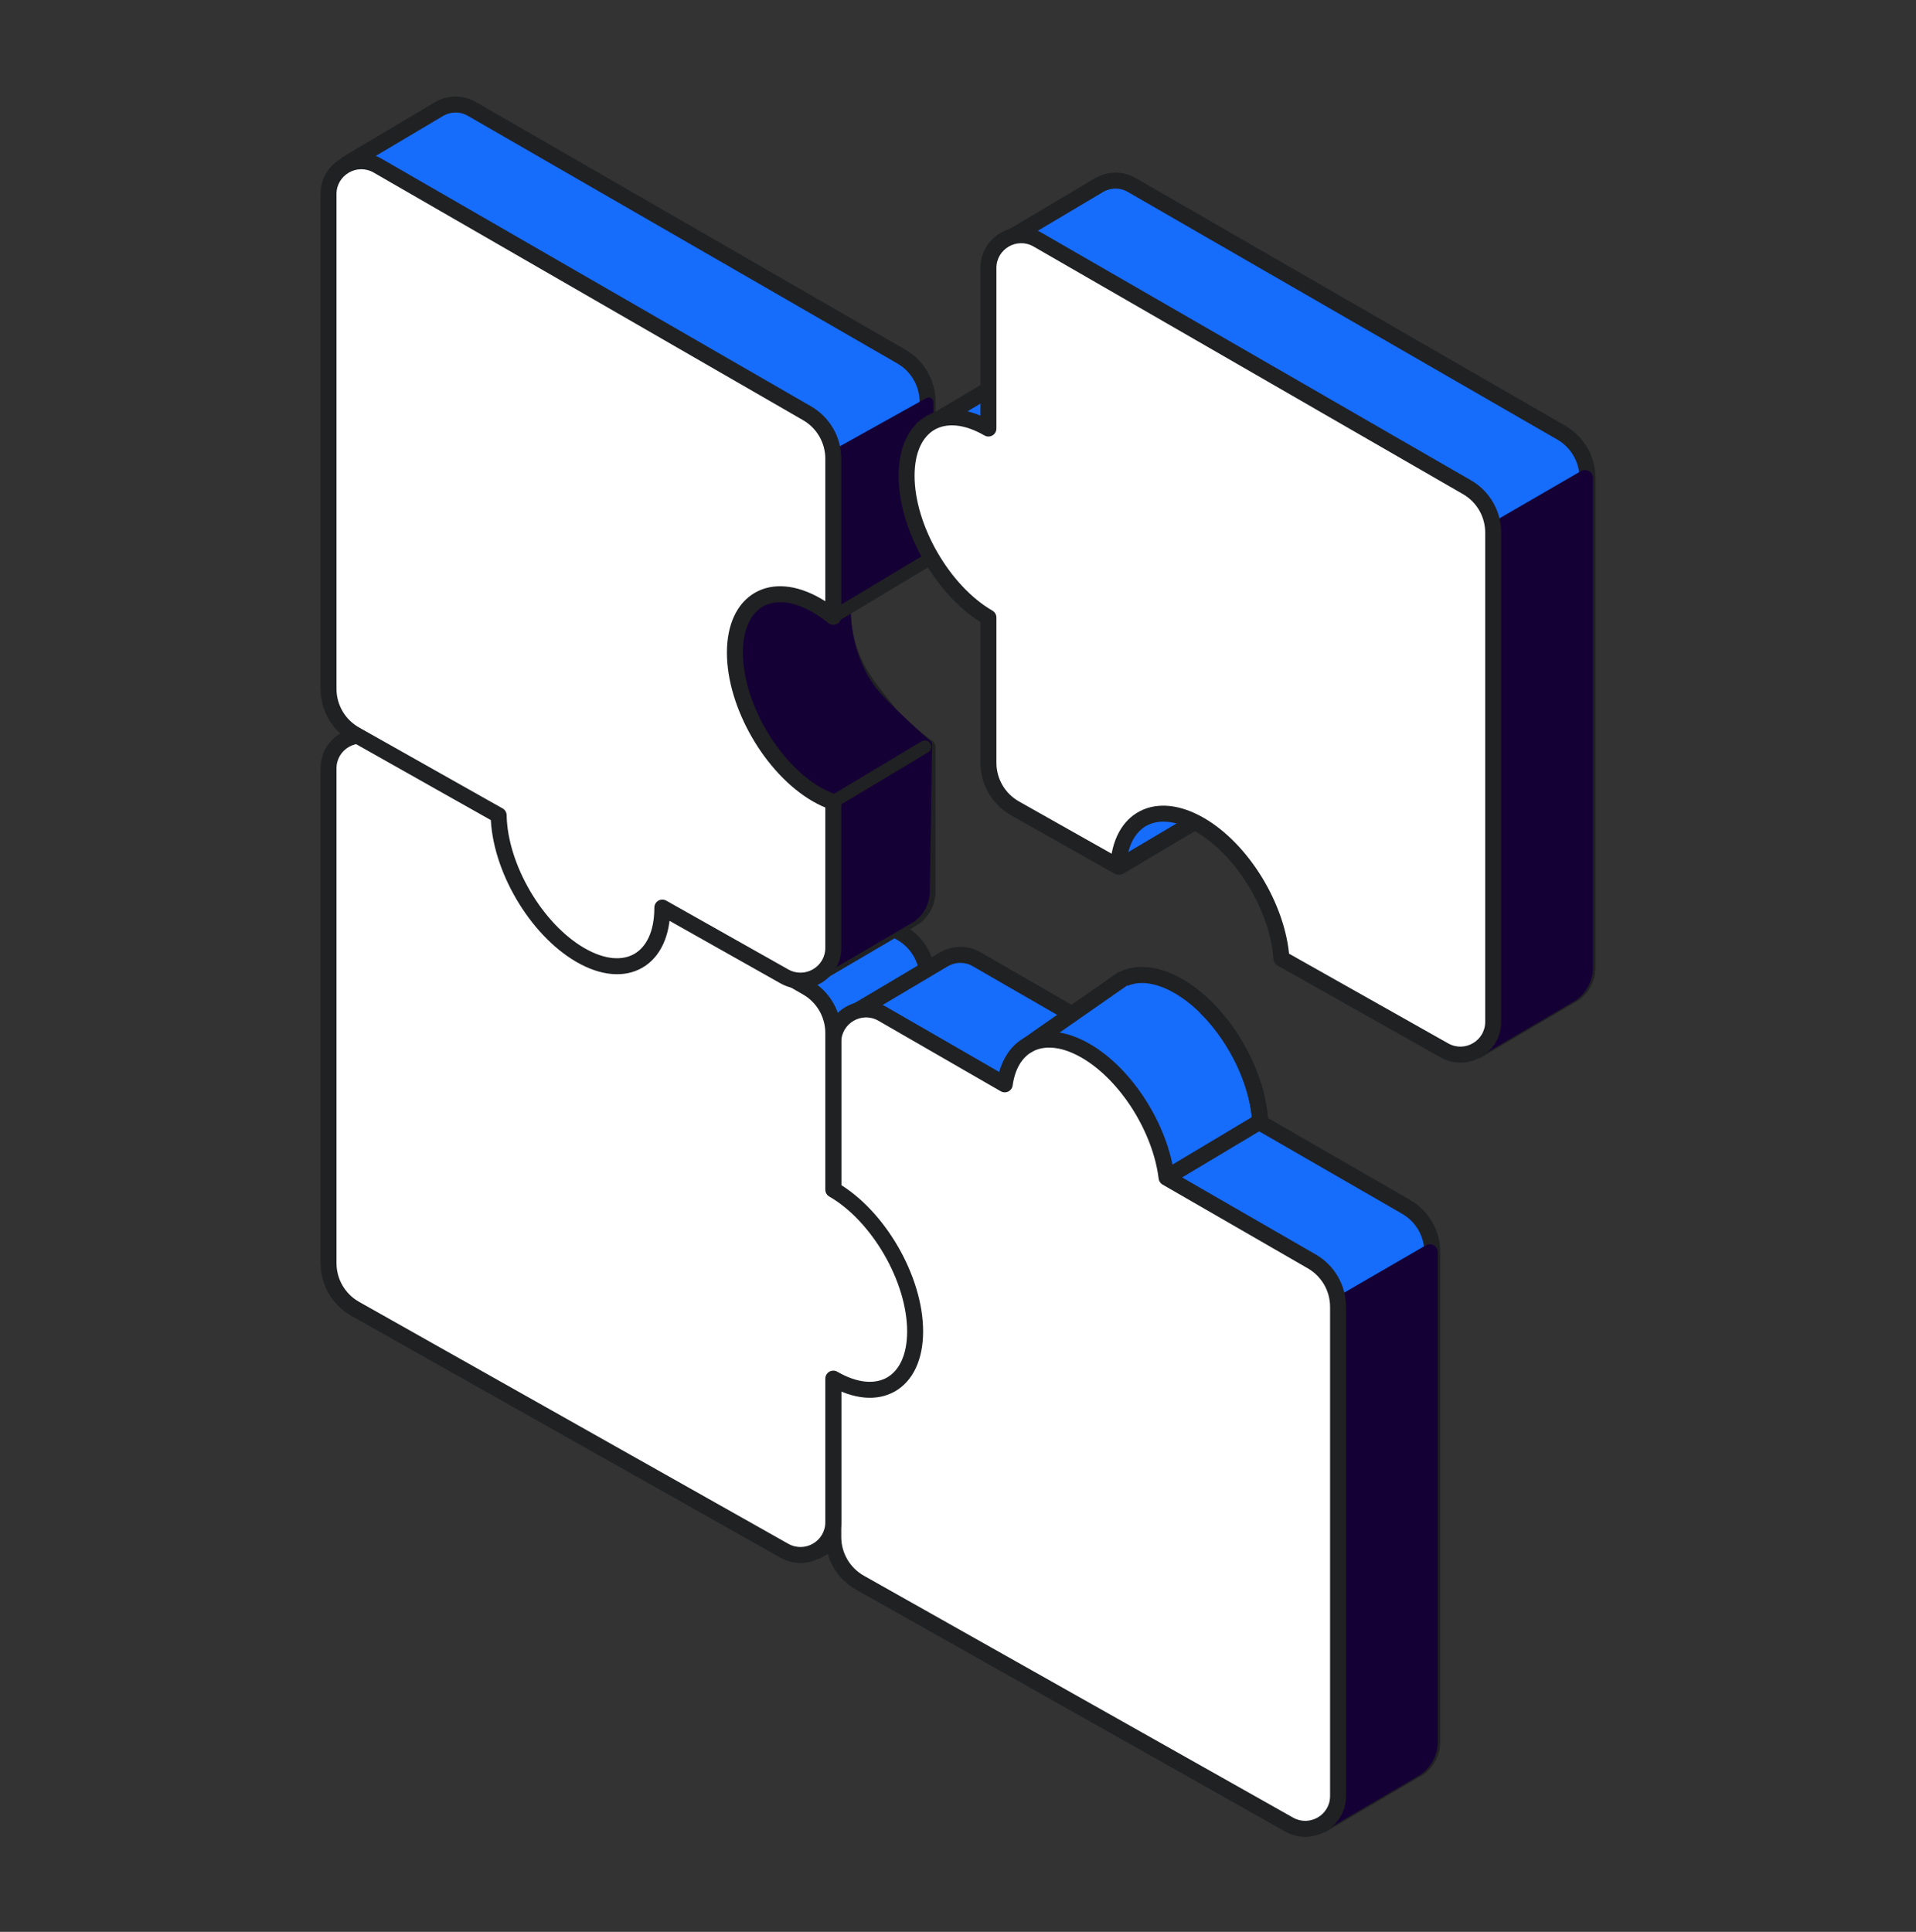 <svg width="120" height="121" viewBox="0 0 120 121" fill="none" xmlns="http://www.w3.org/2000/svg">
<rect x="0" y="0" width="120" height="121" fill="#333333" stroke="none"/>
<path d="M56.452 58.439L29.56 42.931C28.875 42.537 28.106 42.586 27.507 42.931L21.759 46.345L49.609 90.653L51.183 97.139L57.273 93.565C57.762 93.2 58.094 92.619 58.094 91.924V61.281C58.094 60.108 57.468 59.025 56.452 58.439Z" fill="#166CFB" stroke="#202123" stroke-linejoin="round"/>
<path fill-rule="evenodd" clip-rule="evenodd" d="M78.929 70.322L88.065 75.591C89.082 76.177 89.708 77.26 89.708 78.433V109.076C89.708 109.771 89.376 110.352 88.887 110.717L82.797 114.291L81.223 107.805L53.373 63.497L59.121 60.083C59.72 59.738 60.489 59.689 61.173 60.083L68.692 64.419C68.833 61.378 71.071 60.188 73.81 61.77C76.548 63.35 78.784 67.119 78.929 70.322Z" fill="#166CFB"/>
<path d="M88.065 75.591L87.816 76.024L87.816 76.024L88.065 75.591ZM78.929 70.322L78.43 70.345C78.437 70.515 78.531 70.67 78.679 70.755L78.929 70.322ZM88.887 110.717L89.14 111.148C89.156 111.139 89.171 111.129 89.186 111.118L88.887 110.717ZM82.797 114.291L82.311 114.409C82.348 114.562 82.456 114.689 82.602 114.751C82.747 114.813 82.913 114.802 83.05 114.722L82.797 114.291ZM81.223 107.805L81.709 107.687C81.696 107.635 81.675 107.585 81.646 107.539L81.223 107.805ZM53.373 63.497L53.117 63.067C53.002 63.136 52.918 63.249 52.887 63.38C52.855 63.511 52.878 63.649 52.95 63.763L53.373 63.497ZM59.121 60.083L58.871 59.65L58.866 59.654L59.121 60.083ZM61.173 60.083L61.423 59.65L61.423 59.65L61.173 60.083ZM68.692 64.419L68.442 64.852C68.593 64.939 68.778 64.941 68.931 64.857C69.085 64.774 69.183 64.616 69.191 64.442L68.692 64.419ZM73.81 61.77L73.56 62.203L73.56 62.203L73.81 61.77ZM88.315 75.157L79.179 69.889L78.679 70.755L87.816 76.024L88.315 75.157ZM90.208 78.433C90.208 77.081 89.486 75.833 88.315 75.157L87.816 76.024C88.677 76.521 89.208 77.439 89.208 78.433H90.208ZM90.208 109.076V78.433H89.208V109.076H90.208ZM89.186 111.118C89.793 110.665 90.208 109.939 90.208 109.076H89.208C89.208 109.603 88.959 110.04 88.588 110.316L89.186 111.118ZM83.05 114.722L89.14 111.148L88.634 110.286L82.544 113.86L83.05 114.722ZM80.737 107.923L82.311 114.409L83.283 114.173L81.709 107.687L80.737 107.923ZM52.95 63.763L80.8 108.071L81.646 107.539L53.796 63.231L52.95 63.763ZM58.866 59.654L53.117 63.067L53.628 63.927L59.376 60.513L58.866 59.654ZM61.423 59.65C60.573 59.16 59.613 59.223 58.871 59.65L59.371 60.517C59.827 60.254 60.406 60.218 60.924 60.517L61.423 59.65ZM68.941 63.986L61.423 59.65L60.924 60.517L68.442 64.852L68.941 63.986ZM69.191 64.442C69.257 63.033 69.797 62.175 70.508 61.804C71.224 61.431 72.279 61.463 73.56 62.203L74.06 61.337C72.602 60.495 71.169 60.331 70.045 60.917C68.917 61.506 68.268 62.764 68.192 64.395L69.191 64.442ZM73.56 62.203C74.838 62.94 76.025 64.207 76.913 65.694C77.799 67.179 78.362 68.843 78.43 70.345L79.428 70.299C79.352 68.598 78.723 66.776 77.771 65.181C76.82 63.587 75.52 62.179 74.06 61.337L73.56 62.203Z" fill="#202123"/>
<path d="M89.551 109.076V78.433L83.118 82.16L81.066 107.805L82.639 114.291L88.729 110.717C89.218 110.352 89.551 109.771 89.551 109.076Z" fill="#150035" stroke="#150035" stroke-linejoin="round"/>
<path d="M73.23 73.647L78.936 70.234" stroke="#202123" stroke-linecap="round"/>
<path d="M68.438 65.828L74.145 62.414" stroke="#202123" stroke-linecap="round"/>
<path d="M67.235 65.122C66.65 64.874 66.032 64.816 65.796 64.819L69.418 62.139L70.659 61.522C70.747 61.492 70.944 61.428 71.023 61.41C71.123 61.387 71.34 61.363 71.561 61.36C71.782 61.357 72.166 61.366 73.081 61.725C73.814 62.012 74.912 62.922 75.37 63.341L70.659 66.208L69.035 66.172L68.256 65.624C68.159 65.56 67.82 65.369 67.235 65.122Z" fill="#166CFB"/>
<path fill-rule="evenodd" clip-rule="evenodd" d="M73.063 73.763L82.16 79.008C83.177 79.595 83.803 80.678 83.803 81.85V112.494C83.803 114.064 82.109 115.051 80.741 114.28L53.859 99.127C52.827 98.545 52.189 97.453 52.189 96.269V65.278C52.189 63.699 53.9 62.712 55.268 63.501L62.927 67.918C63.299 65.286 65.427 64.332 67.996 65.815C70.563 67.297 72.689 70.704 73.063 73.763Z" fill="white"/>
<path d="M82.16 79.008L82.41 78.575L82.41 78.575L82.16 79.008ZM73.063 73.763L72.567 73.824C72.586 73.98 72.677 74.118 72.814 74.196L73.063 73.763ZM80.741 114.28L80.987 113.844L80.987 113.844L80.741 114.28ZM53.859 99.127L53.614 99.563L53.614 99.563L53.859 99.127ZM55.268 63.501L55.518 63.068L55.268 63.501ZM62.927 67.918L62.678 68.351C62.822 68.434 62.997 68.44 63.147 68.367C63.296 68.295 63.399 68.152 63.422 67.988L62.927 67.918ZM67.996 65.815L67.746 66.248L67.746 66.248L67.996 65.815ZM82.41 78.575L73.313 73.33L72.814 74.196L81.91 79.442L82.41 78.575ZM84.303 81.85C84.303 80.499 83.581 79.251 82.41 78.575L81.91 79.442C82.772 79.939 83.303 80.857 83.303 81.85H84.303ZM84.303 112.494V81.85H83.303V112.494H84.303ZM80.496 114.716C82.197 115.674 84.303 114.447 84.303 112.494H83.303C83.303 113.68 82.022 114.428 80.987 113.844L80.496 114.716ZM53.614 99.563L80.496 114.716L80.987 113.844L54.105 98.692L53.614 99.563ZM51.689 96.269C51.689 97.634 52.425 98.892 53.614 99.563L54.105 98.692C53.23 98.198 52.689 97.273 52.689 96.269H51.689ZM51.689 65.278V96.269H52.689V65.278H51.689ZM55.518 63.068C53.817 62.087 51.689 63.313 51.689 65.278H52.689C52.689 64.085 53.982 63.337 55.018 63.934L55.518 63.068ZM63.177 67.485L55.518 63.068L55.018 63.934L62.678 68.351L63.177 67.485ZM63.422 67.988C63.591 66.793 64.138 66.079 64.833 65.784C65.54 65.483 66.545 65.555 67.746 66.248L68.246 65.382C66.878 64.592 65.534 64.399 64.442 64.863C63.338 65.332 62.635 66.411 62.432 67.848L63.422 67.988ZM67.746 66.248C68.943 66.939 70.062 68.096 70.93 69.465C71.796 70.833 72.39 72.379 72.567 73.824L73.56 73.702C73.362 72.087 72.706 70.401 71.774 68.93C70.843 67.46 69.615 66.173 68.246 65.382L67.746 66.248Z" fill="#202123"/>
<path d="M64.365 65.46L70.232 61.366" stroke="#202123" stroke-linecap="round"/>
<path d="M78.925 70.248C78.75 67.061 76.527 63.338 73.811 61.769C72.507 61.017 71.317 60.892 70.412 61.295" stroke="#202123" stroke-linejoin="round"/>
<path fill-rule="evenodd" clip-rule="evenodd" d="M23.654 46.35L50.546 61.857C51.563 62.443 52.189 63.526 52.189 64.699V74.51C52.189 74.51 52.189 74.51 52.189 74.51C55.02 76.145 57.315 80.12 57.315 83.389C57.315 86.658 55.02 87.983 52.189 86.348C52.189 86.348 52.189 86.348 52.189 86.348V95.342C52.189 96.912 50.496 97.9 49.127 97.128L22.246 81.976C21.214 81.394 20.575 80.302 20.575 79.118V48.126C20.575 46.547 22.286 45.561 23.654 46.35Z" fill="white"/>
<path d="M50.546 61.857L50.796 61.424L50.796 61.424L50.546 61.857ZM23.654 46.35L23.405 46.783L23.654 46.35ZM52.189 74.51H51.689C51.689 74.686 51.781 74.849 51.932 74.939L52.189 74.51ZM52.189 74.51L51.932 74.939L51.939 74.943L52.189 74.51ZM52.189 86.348L52.439 85.915C52.363 85.871 52.277 85.848 52.189 85.848V86.348ZM52.189 86.348V85.848C51.913 85.848 51.689 86.072 51.689 86.348H52.189ZM49.127 97.128L49.373 96.693L49.373 96.693L49.127 97.128ZM22.246 81.976L22 82.411L22 82.411L22.246 81.976ZM50.796 61.424L23.904 45.917L23.405 46.783L50.297 62.29L50.796 61.424ZM52.689 64.699C52.689 63.347 51.967 62.099 50.796 61.424L50.297 62.29C51.158 62.787 51.689 63.705 51.689 64.699H52.689ZM52.689 74.51V64.699H51.689V74.51H52.689ZM51.932 74.939C51.932 74.939 51.932 74.939 51.932 74.939C51.932 74.939 51.932 74.939 51.932 74.939C51.932 74.939 51.932 74.939 51.932 74.939C51.932 74.939 51.932 74.939 51.932 74.939C51.932 74.939 51.932 74.939 51.932 74.939C51.932 74.939 51.932 74.939 51.932 74.939C51.932 74.939 51.932 74.939 51.932 74.939C51.932 74.939 51.932 74.939 51.932 74.939C51.932 74.939 51.932 74.939 51.932 74.939C51.932 74.939 51.932 74.939 51.932 74.939C51.932 74.939 51.932 74.939 51.932 74.939C51.932 74.939 51.932 74.939 51.932 74.939C51.932 74.939 51.932 74.939 51.932 74.939C51.932 74.939 51.932 74.939 51.932 74.939C51.932 74.939 51.932 74.939 51.932 74.939C51.932 74.939 51.932 74.939 51.932 74.939C51.932 74.939 51.932 74.939 51.932 74.939C51.932 74.939 51.932 74.939 51.932 74.939C51.932 74.939 51.932 74.939 51.932 74.939C51.932 74.939 51.932 74.939 51.932 74.939C51.932 74.939 51.932 74.939 51.932 74.939C51.932 74.939 51.932 74.939 51.932 74.939C51.932 74.939 51.932 74.939 51.932 74.939C51.932 74.939 51.932 74.939 51.932 74.939C51.932 74.939 51.932 74.939 51.932 74.939C51.932 74.939 51.932 74.939 51.932 74.939C51.932 74.939 51.932 74.939 51.932 74.939C51.932 74.939 51.932 74.939 51.932 74.939C51.932 74.939 51.932 74.939 51.932 74.939C51.932 74.939 51.932 74.939 51.932 74.939C51.932 74.939 51.932 74.939 51.932 74.939C51.932 74.939 51.932 74.939 51.932 74.939C51.932 74.939 51.932 74.939 51.932 74.939C51.932 74.939 51.932 74.939 51.932 74.939C51.932 74.939 51.932 74.939 51.932 74.939C51.932 74.939 51.932 74.939 51.932 74.939C51.932 74.939 51.932 74.939 51.932 74.939C51.932 74.939 51.932 74.939 51.932 74.939C51.932 74.939 51.932 74.939 51.932 74.939C51.932 74.939 51.932 74.939 51.932 74.939C51.932 74.939 51.932 74.939 51.932 74.939C51.932 74.939 51.932 74.939 51.932 74.939C51.932 74.939 51.932 74.939 51.932 74.939C51.932 74.939 51.932 74.939 51.932 74.939C51.932 74.939 51.932 74.939 51.932 74.939C51.932 74.939 51.932 74.939 51.932 74.939C51.932 74.939 51.932 74.939 51.932 74.939C51.932 74.939 51.932 74.939 51.932 74.939C51.932 74.939 51.932 74.939 51.932 74.939C51.932 74.939 51.932 74.939 51.932 74.939C51.932 74.939 51.932 74.939 51.932 74.939C51.932 74.939 51.932 74.939 51.932 74.939C51.932 74.939 51.932 74.939 51.932 74.939C51.932 74.939 51.932 74.939 51.932 74.939C51.932 74.939 51.932 74.939 51.932 74.939C51.932 74.939 51.932 74.939 51.932 74.939C51.932 74.939 51.932 74.939 51.932 74.939C51.932 74.939 51.932 74.939 51.932 74.939C51.932 74.939 51.932 74.939 51.932 74.939C51.932 74.939 51.932 74.939 51.932 74.939C51.932 74.939 51.932 74.939 51.932 74.939C51.932 74.939 51.932 74.939 51.932 74.939C51.932 74.939 51.932 74.939 51.932 74.939C51.932 74.939 51.932 74.939 51.932 74.939C51.932 74.939 51.932 74.939 51.932 74.939C51.932 74.939 51.932 74.939 51.932 74.939C51.932 74.939 51.932 74.939 51.932 74.939C51.932 74.939 51.932 74.939 51.932 74.939C51.932 74.939 51.932 74.939 51.932 74.939C51.932 74.939 51.932 74.939 51.932 74.939C51.932 74.939 51.932 74.939 51.932 74.939C51.932 74.939 51.932 74.939 51.932 74.939C51.932 74.939 51.932 74.939 51.932 74.939C51.932 74.939 51.932 74.939 51.932 74.939C51.932 74.939 51.932 74.939 51.932 74.939C51.932 74.939 51.932 74.939 51.932 74.939C51.932 74.939 51.932 74.939 51.932 74.939C51.932 74.939 51.932 74.939 51.932 74.939C51.932 74.939 51.932 74.939 51.932 74.939C51.932 74.939 51.932 74.939 51.932 74.939C51.932 74.939 51.932 74.939 51.932 74.939C51.932 74.939 51.932 74.939 51.932 74.939C51.932 74.939 51.932 74.939 51.932 74.939C51.932 74.939 51.932 74.939 51.932 74.939C51.932 74.939 51.932 74.939 51.932 74.939C51.932 74.939 51.932 74.939 51.932 74.939C51.932 74.939 51.932 74.939 51.932 74.939C51.932 74.939 51.932 74.939 51.932 74.939C51.932 74.939 51.932 74.939 51.932 74.939C51.932 74.939 51.932 74.939 51.932 74.939C51.932 74.939 51.932 74.939 51.932 74.939C51.932 74.939 51.932 74.939 51.932 74.939C51.932 74.939 51.932 74.939 51.932 74.939C51.932 74.939 51.932 74.939 51.932 74.939C51.932 74.939 51.932 74.939 51.932 74.939C51.932 74.939 51.932 74.939 51.932 74.939C51.932 74.939 51.932 74.939 51.932 74.939C51.932 74.939 51.932 74.939 51.932 74.939C51.932 74.939 51.932 74.939 51.932 74.939C51.932 74.939 51.932 74.939 51.932 74.939C51.932 74.939 51.932 74.939 51.932 74.939C51.932 74.939 51.932 74.939 51.932 74.939C51.932 74.939 51.932 74.939 51.932 74.939C51.932 74.939 51.932 74.939 51.932 74.939C51.932 74.939 51.932 74.939 51.932 74.939C51.932 74.939 51.932 74.939 51.932 74.939C51.932 74.939 51.932 74.939 51.932 74.939C51.932 74.939 51.932 74.939 51.932 74.939C51.932 74.939 51.932 74.939 51.932 74.939C51.932 74.939 51.932 74.939 51.932 74.939C51.932 74.939 51.932 74.939 51.932 74.939C51.932 74.939 51.932 74.939 51.932 74.939C51.932 74.939 51.932 74.939 51.932 74.939C51.932 74.939 51.932 74.939 51.932 74.939C51.932 74.939 51.932 74.939 51.932 74.939C51.932 74.939 51.932 74.939 51.932 74.939C51.932 74.939 51.932 74.939 51.932 74.939C51.932 74.939 51.932 74.939 51.932 74.939C51.932 74.939 51.932 74.939 51.932 74.939C51.932 74.939 51.932 74.939 51.932 74.939C51.932 74.939 51.932 74.939 51.932 74.939C51.932 74.939 51.932 74.939 51.932 74.939C51.932 74.939 51.932 74.939 51.932 74.939C51.932 74.939 51.932 74.939 51.932 74.939C51.932 74.939 51.932 74.939 51.932 74.939C51.932 74.939 51.932 74.939 51.932 74.939C51.932 74.939 51.932 74.939 51.932 74.939C51.932 74.939 51.932 74.939 51.932 74.939C51.932 74.939 51.932 74.939 51.932 74.939C51.932 74.939 51.932 74.939 51.932 74.939C51.932 74.939 51.932 74.939 51.932 74.939C51.932 74.939 51.932 74.939 51.932 74.939C51.932 74.939 51.932 74.939 51.932 74.939C51.932 74.939 51.932 74.939 51.932 74.939C51.932 74.939 51.932 74.939 51.932 74.939C51.932 74.939 51.932 74.939 51.932 74.939C51.932 74.939 51.932 74.939 51.932 74.939C51.932 74.939 51.932 74.939 51.932 74.939C51.932 74.939 51.932 74.939 51.932 74.939C51.932 74.939 51.932 74.939 51.932 74.939C51.932 74.939 51.932 74.939 51.932 74.939C51.932 74.939 51.932 74.939 51.932 74.939C51.932 74.939 51.932 74.939 51.932 74.939C51.932 74.939 51.932 74.939 51.932 74.939C51.932 74.939 51.932 74.939 51.932 74.939C51.932 74.939 51.932 74.939 51.932 74.939C51.932 74.939 51.932 74.939 51.932 74.939C51.932 74.939 51.932 74.939 51.932 74.939C51.932 74.939 51.932 74.939 51.932 74.939C51.932 74.939 51.932 74.939 51.932 74.939C51.932 74.939 51.932 74.939 51.932 74.939C51.932 74.939 51.932 74.939 51.932 74.939C51.932 74.939 51.932 74.939 51.932 74.939C51.932 74.939 51.932 74.939 51.932 74.939C51.932 74.939 51.932 74.939 51.932 74.939C51.932 74.939 51.932 74.939 51.932 74.939C51.932 74.939 51.932 74.939 51.932 74.939C51.932 74.939 51.932 74.939 51.932 74.939C51.932 74.939 51.932 74.939 51.932 74.939C51.932 74.939 51.932 74.939 51.932 74.939C51.932 74.939 51.932 74.939 51.932 74.939C51.932 74.939 51.932 74.939 51.932 74.939C51.932 74.939 51.932 74.939 51.932 74.939C51.932 74.939 51.932 74.939 51.932 74.939C51.932 74.939 51.932 74.939 51.932 74.939C51.932 74.939 51.932 74.939 51.932 74.939C51.932 74.939 51.932 74.939 51.932 74.939C51.932 74.939 51.932 74.939 51.932 74.939C51.932 74.939 51.932 74.939 51.932 74.939C51.932 74.939 51.932 74.939 51.932 74.939C51.932 74.939 51.932 74.939 51.932 74.939C51.932 74.939 51.932 74.939 51.932 74.939C51.932 74.939 51.932 74.939 51.932 74.939C51.932 74.939 51.932 74.939 51.932 74.939C51.932 74.939 51.932 74.939 51.932 74.939C51.932 74.939 51.932 74.939 51.932 74.939C51.932 74.939 51.932 74.939 51.932 74.939C51.932 74.939 51.932 74.939 51.932 74.939C51.932 74.939 51.932 74.939 51.932 74.939C51.932 74.939 51.932 74.939 51.932 74.939C51.932 74.939 51.932 74.939 51.932 74.939C51.932 74.939 51.932 74.939 51.932 74.939C51.932 74.939 51.932 74.939 51.932 74.939C51.932 74.939 51.932 74.939 51.932 74.939C51.932 74.939 51.932 74.939 51.932 74.939C51.932 74.939 51.932 74.939 51.932 74.939C51.932 74.939 51.932 74.939 51.932 74.939C51.932 74.939 51.932 74.939 51.932 74.939C51.932 74.939 51.932 74.939 51.932 74.939C51.932 74.939 51.932 74.939 51.932 74.939C51.932 74.939 51.932 74.939 51.932 74.939C51.932 74.939 51.932 74.939 51.932 74.939C51.932 74.939 51.932 74.939 51.932 74.939C51.932 74.939 51.932 74.939 51.932 74.939C51.932 74.939 51.932 74.939 51.932 74.939C51.932 74.939 51.932 74.939 51.932 74.939C51.932 74.939 51.932 74.939 51.932 74.939C51.932 74.939 51.932 74.939 51.932 74.939C51.932 74.939 51.932 74.939 51.932 74.939C51.932 74.939 51.932 74.939 51.932 74.939C51.932 74.939 51.932 74.939 51.932 74.939C51.932 74.939 51.932 74.939 51.932 74.939C51.932 74.939 51.932 74.939 51.932 74.939C51.932 74.939 51.932 74.939 51.932 74.939C51.932 74.939 51.932 74.939 51.932 74.939C51.932 74.939 51.932 74.939 51.932 74.939C51.932 74.939 51.932 74.939 51.932 74.939C51.932 74.939 51.932 74.939 51.932 74.939C51.932 74.939 51.932 74.939 51.932 74.939C51.932 74.939 51.932 74.939 51.932 74.939C51.932 74.939 51.932 74.939 51.932 74.939C51.932 74.939 51.932 74.939 51.932 74.939C51.932 74.939 51.932 74.939 51.932 74.939C51.932 74.939 51.932 74.939 51.932 74.939C51.932 74.939 51.932 74.939 51.932 74.939C51.932 74.939 51.932 74.939 51.932 74.939C51.932 74.939 51.932 74.939 51.932 74.939C51.932 74.939 51.932 74.939 51.932 74.939C51.932 74.939 51.932 74.939 51.932 74.939C51.932 74.939 51.932 74.939 51.932 74.939C51.932 74.939 51.932 74.939 51.932 74.939C51.932 74.939 51.932 74.939 51.932 74.939C51.932 74.939 51.932 74.939 51.932 74.939C51.932 74.939 51.932 74.939 51.932 74.939C51.932 74.939 51.932 74.939 51.932 74.939C51.932 74.939 51.932 74.939 51.932 74.939C51.932 74.939 51.932 74.939 51.932 74.939C51.932 74.939 51.932 74.939 51.932 74.939C51.932 74.939 51.932 74.939 51.932 74.939C51.932 74.939 51.932 74.939 51.932 74.939C51.932 74.939 51.932 74.939 51.932 74.939C51.932 74.939 51.932 74.939 51.932 74.939C51.932 74.939 51.932 74.939 51.932 74.939C51.932 74.939 51.932 74.939 51.932 74.939C51.932 74.939 51.932 74.939 51.932 74.939C51.932 74.939 51.932 74.939 51.932 74.939C51.932 74.939 51.932 74.939 51.932 74.939C51.932 74.939 51.932 74.939 51.932 74.939C51.932 74.939 51.932 74.939 51.932 74.939C51.932 74.939 51.932 74.939 51.932 74.939C51.932 74.939 51.932 74.939 51.932 74.939C51.932 74.939 51.932 74.939 51.932 74.939C51.932 74.939 51.932 74.939 51.932 74.939C51.932 74.939 51.932 74.939 51.932 74.939C51.932 74.939 51.932 74.939 51.932 74.939C51.932 74.939 51.932 74.939 51.932 74.939C51.932 74.939 51.932 74.939 51.932 74.939C51.932 74.939 51.932 74.939 51.932 74.939C51.932 74.939 51.932 74.939 51.932 74.939C51.932 74.939 51.932 74.939 51.932 74.939C51.932 74.939 51.932 74.939 51.932 74.939C51.932 74.939 51.932 74.939 51.932 74.939C51.932 74.939 51.932 74.939 51.932 74.939C51.932 74.939 51.932 74.939 51.932 74.939C51.932 74.939 51.932 74.939 51.932 74.939C51.932 74.939 51.932 74.939 51.932 74.939C51.932 74.939 51.932 74.939 51.932 74.939C51.932 74.939 51.932 74.939 51.932 74.939C51.932 74.939 51.932 74.939 51.932 74.939C51.932 74.939 51.932 74.939 51.932 74.939C51.932 74.939 51.932 74.939 51.932 74.939C51.932 74.939 51.932 74.939 51.932 74.939C51.932 74.939 51.932 74.939 51.932 74.939C51.932 74.939 51.932 74.939 51.932 74.939C51.932 74.939 51.932 74.939 51.932 74.939C51.932 74.939 51.932 74.939 51.932 74.939C51.932 74.939 51.932 74.939 51.932 74.939C51.932 74.939 51.932 74.939 51.932 74.939C51.932 74.939 51.932 74.939 51.932 74.939C51.932 74.939 51.932 74.939 51.932 74.939C51.932 74.939 51.932 74.939 51.932 74.939C51.932 74.939 51.932 74.939 51.932 74.939C51.932 74.939 51.932 74.939 51.932 74.939C51.932 74.939 51.932 74.939 51.932 74.939C51.932 74.939 51.932 74.939 51.932 74.939C51.932 74.939 51.932 74.939 51.932 74.939C51.932 74.939 51.932 74.939 51.932 74.939C51.932 74.939 51.932 74.939 51.932 74.939C51.932 74.939 51.932 74.939 51.932 74.939C51.932 74.939 51.932 74.939 51.932 74.939C51.932 74.939 51.932 74.939 51.932 74.939C51.932 74.939 51.932 74.939 51.932 74.939C51.932 74.939 51.932 74.939 51.932 74.939C51.932 74.939 51.932 74.939 51.932 74.939C51.932 74.939 51.932 74.939 51.932 74.939C51.932 74.939 51.932 74.939 51.932 74.939C51.932 74.939 51.932 74.939 51.932 74.939C51.932 74.939 51.932 74.939 51.932 74.939C51.932 74.939 51.932 74.939 51.932 74.939C51.932 74.939 51.932 74.939 51.932 74.939C51.932 74.939 51.932 74.939 51.932 74.939C51.932 74.939 51.932 74.939 51.932 74.939C51.932 74.939 51.932 74.939 51.932 74.939C51.932 74.939 51.932 74.939 51.932 74.939C51.932 74.939 51.932 74.939 51.932 74.939C51.932 74.939 51.932 74.939 51.932 74.939C51.932 74.939 51.932 74.939 51.932 74.939C51.932 74.939 51.932 74.939 51.932 74.939C51.932 74.939 51.932 74.939 51.932 74.939C51.932 74.939 51.932 74.939 51.932 74.939C51.932 74.939 51.932 74.939 51.932 74.939C51.932 74.939 51.932 74.939 51.932 74.939C51.932 74.939 51.932 74.939 51.932 74.939C51.932 74.939 51.932 74.939 51.932 74.939C51.932 74.939 51.932 74.939 51.932 74.939C51.932 74.939 51.932 74.939 51.932 74.939C51.932 74.939 51.932 74.939 51.932 74.939C51.932 74.939 51.932 74.939 51.932 74.939C51.932 74.939 51.932 74.939 51.932 74.939C51.932 74.939 51.932 74.939 51.932 74.939C51.932 74.939 51.932 74.939 51.932 74.939C51.932 74.939 51.932 74.939 51.932 74.939C51.932 74.939 51.932 74.939 51.932 74.939C51.932 74.939 51.932 74.939 51.932 74.939C51.932 74.939 51.932 74.939 51.932 74.939C51.932 74.939 51.932 74.939 51.932 74.939C51.932 74.939 51.932 74.939 51.932 74.939C51.932 74.939 51.932 74.939 51.932 74.939C51.932 74.939 51.932 74.939 51.932 74.939C51.932 74.939 51.932 74.939 51.932 74.939C51.932 74.939 51.932 74.939 51.932 74.939C51.932 74.939 51.932 74.939 51.932 74.939C51.932 74.939 51.932 74.939 51.932 74.939C51.932 74.939 51.932 74.939 51.932 74.939C51.932 74.939 51.932 74.939 51.932 74.939C51.932 74.939 51.932 74.939 51.932 74.939C51.932 74.939 51.932 74.939 51.932 74.939C51.932 74.939 51.932 74.939 51.932 74.939C51.932 74.939 51.932 74.939 51.932 74.939C51.932 74.939 51.932 74.939 51.932 74.939C51.932 74.939 51.932 74.939 51.932 74.939C51.932 74.939 51.932 74.939 51.932 74.939C51.932 74.939 51.932 74.939 51.932 74.939C51.932 74.939 51.932 74.939 51.932 74.939C51.932 74.939 51.932 74.939 51.932 74.939C51.932 74.939 51.932 74.939 51.932 74.939C51.932 74.939 51.932 74.939 51.932 74.939C51.932 74.939 51.932 74.939 51.932 74.939C51.932 74.939 51.932 74.939 51.932 74.939C51.932 74.939 51.932 74.939 51.932 74.939C51.932 74.939 51.932 74.939 51.932 74.939C51.932 74.939 51.932 74.939 51.932 74.939C51.932 74.939 51.932 74.939 51.932 74.939C51.932 74.939 51.932 74.939 51.932 74.939C51.932 74.939 51.932 74.939 51.932 74.939C51.932 74.939 51.932 74.939 51.932 74.939C51.932 74.939 51.932 74.939 51.932 74.939C51.932 74.939 51.932 74.939 51.932 74.939C51.932 74.939 51.932 74.939 51.932 74.939C51.932 74.939 51.932 74.939 51.932 74.939C51.932 74.939 51.932 74.939 51.932 74.939C51.932 74.939 51.932 74.939 51.932 74.939C51.932 74.939 51.932 74.939 51.932 74.939C51.932 74.939 51.932 74.939 51.932 74.939C51.932 74.939 51.932 74.939 51.932 74.939C51.932 74.939 51.932 74.939 51.932 74.939C51.932 74.939 51.932 74.939 51.932 74.939C51.932 74.939 51.932 74.939 51.932 74.939C51.932 74.939 51.932 74.939 51.932 74.939C51.932 74.939 51.932 74.939 51.932 74.939C51.932 74.939 51.932 74.939 51.932 74.939C51.932 74.939 51.932 74.939 51.932 74.939C51.932 74.939 51.932 74.939 51.932 74.939C51.932 74.939 51.932 74.939 51.932 74.939C51.932 74.939 51.932 74.939 51.932 74.939C51.932 74.939 51.932 74.939 51.932 74.939C51.932 74.939 51.932 74.939 51.932 74.939C51.932 74.939 51.932 74.939 51.932 74.939C51.932 74.939 51.932 74.939 51.932 74.939C51.932 74.939 51.932 74.939 51.932 74.939C51.932 74.939 51.932 74.939 51.932 74.939C51.932 74.939 51.932 74.939 51.932 74.939C51.932 74.939 51.932 74.939 51.932 74.939C51.932 74.939 51.932 74.939 51.932 74.939C51.932 74.939 51.932 74.939 51.932 74.939C51.932 74.939 51.932 74.939 51.932 74.939C51.932 74.939 51.932 74.939 51.932 74.939C51.932 74.939 51.932 74.939 51.932 74.939C51.932 74.939 51.932 74.939 51.932 74.939C51.932 74.939 51.932 74.939 51.932 74.939C51.932 74.939 51.932 74.939 51.932 74.939C51.932 74.939 51.932 74.939 51.932 74.939C51.932 74.939 51.932 74.939 51.932 74.939C51.932 74.939 51.932 74.939 51.932 74.939C51.932 74.939 51.932 74.939 51.932 74.939C51.932 74.939 51.932 74.939 51.932 74.939C51.932 74.939 51.932 74.939 51.932 74.939C51.932 74.939 51.932 74.939 51.932 74.939C51.932 74.939 51.932 74.939 51.932 74.939C51.932 74.939 51.932 74.939 51.932 74.939C51.932 74.939 51.932 74.939 51.932 74.939C51.932 74.939 51.932 74.939 51.932 74.939C51.932 74.939 51.932 74.939 51.932 74.939C51.932 74.939 51.932 74.939 51.932 74.939C51.932 74.939 51.932 74.939 51.932 74.939C51.932 74.939 51.932 74.939 51.932 74.939C51.932 74.939 51.932 74.939 51.932 74.939C51.932 74.939 51.932 74.939 51.932 74.939C51.932 74.939 51.932 74.939 51.932 74.939C51.932 74.939 51.932 74.939 51.932 74.939C51.932 74.939 51.932 74.939 51.932 74.939C51.932 74.939 51.932 74.939 51.932 74.939C51.932 74.939 51.932 74.939 51.932 74.939C51.932 74.939 51.932 74.939 51.932 74.939C51.932 74.939 51.932 74.939 51.932 74.939C51.932 74.939 51.932 74.939 51.932 74.939C51.932 74.939 51.932 74.939 51.932 74.939C51.932 74.939 51.932 74.939 51.932 74.939C51.932 74.939 51.932 74.939 51.932 74.939C51.932 74.939 51.932 74.939 51.932 74.939C51.932 74.939 51.932 74.939 51.932 74.939C51.932 74.939 51.932 74.939 51.932 74.939C51.932 74.939 51.932 74.939 51.932 74.939C51.932 74.939 51.932 74.939 51.932 74.939C51.932 74.939 51.932 74.939 51.932 74.939C51.932 74.939 51.932 74.939 51.932 74.939C51.932 74.939 51.932 74.939 51.932 74.939C51.932 74.939 51.932 74.939 51.932 74.939C51.932 74.939 51.932 74.939 51.932 74.939C51.932 74.939 51.932 74.939 51.932 74.939C51.932 74.939 51.932 74.939 51.932 74.939C51.932 74.939 51.932 74.939 51.932 74.939C51.932 74.939 51.932 74.939 51.932 74.939C51.932 74.939 51.932 74.939 51.932 74.939C51.932 74.939 51.932 74.939 51.932 74.939C51.932 74.939 51.932 74.939 51.932 74.939C51.932 74.939 51.932 74.939 51.932 74.939C51.932 74.939 51.932 74.939 51.932 74.939C51.932 74.939 51.932 74.939 51.932 74.939C51.932 74.939 51.932 74.939 51.932 74.939C51.932 74.939 51.932 74.939 51.932 74.939C51.932 74.939 51.932 74.939 51.932 74.939C51.932 74.939 51.932 74.939 51.932 74.939C51.932 74.939 51.932 74.939 51.932 74.939C51.932 74.939 51.932 74.939 51.932 74.939C51.932 74.939 51.932 74.939 51.932 74.939C51.932 74.939 51.932 74.939 51.932 74.939C51.932 74.939 51.932 74.939 51.932 74.939C51.932 74.939 51.932 74.939 51.932 74.939C51.932 74.939 51.932 74.939 51.932 74.939C51.932 74.939 51.932 74.939 51.932 74.939C51.932 74.939 51.932 74.939 51.932 74.939C51.932 74.939 51.932 74.939 51.932 74.939C51.932 74.939 51.932 74.939 51.932 74.939C51.932 74.939 51.932 74.939 51.932 74.939C51.932 74.939 51.932 74.939 51.932 74.939C51.932 74.939 51.932 74.939 51.932 74.939C51.932 74.939 51.932 74.939 51.932 74.939C51.932 74.939 51.932 74.939 51.932 74.939C51.932 74.939 51.932 74.939 51.932 74.939C51.932 74.939 51.932 74.939 51.932 74.939C51.932 74.939 51.932 74.939 51.932 74.939C51.932 74.939 51.932 74.939 51.932 74.939C51.932 74.939 51.932 74.939 51.932 74.939C51.932 74.939 51.932 74.939 51.932 74.939C51.932 74.939 51.932 74.939 51.932 74.939C51.932 74.939 51.932 74.939 51.932 74.939C51.932 74.939 51.932 74.939 51.932 74.939C51.932 74.939 51.932 74.939 51.932 74.939C51.932 74.939 51.932 74.939 51.932 74.939C51.932 74.939 51.932 74.939 51.932 74.939C51.932 74.939 51.932 74.939 51.932 74.939C51.932 74.939 51.932 74.939 51.932 74.939C51.932 74.939 51.932 74.939 51.932 74.939C51.932 74.939 51.932 74.939 51.932 74.939C51.932 74.939 51.932 74.939 51.932 74.939C51.932 74.939 51.932 74.939 51.932 74.939C51.932 74.939 51.932 74.939 51.932 74.939C51.932 74.939 51.932 74.939 51.932 74.939C51.932 74.939 51.932 74.939 51.932 74.939C51.932 74.939 51.932 74.939 51.932 74.939C51.932 74.939 51.932 74.939 51.932 74.939C51.932 74.939 51.932 74.939 51.932 74.939C51.932 74.939 51.932 74.939 51.932 74.939C51.932 74.939 51.932 74.939 51.932 74.939C51.932 74.939 51.932 74.939 51.932 74.939C51.932 74.939 51.932 74.939 51.932 74.939C51.932 74.939 51.932 74.939 51.932 74.939C51.932 74.939 51.932 74.939 51.932 74.939C51.932 74.939 51.932 74.939 51.932 74.939C51.932 74.939 51.932 74.939 51.932 74.939C51.932 74.939 51.932 74.939 51.932 74.939C51.932 74.939 51.932 74.939 51.932 74.939C51.932 74.939 51.932 74.939 51.932 74.939C51.932 74.939 51.932 74.939 51.932 74.939C51.932 74.939 51.932 74.939 51.932 74.939C51.932 74.939 51.932 74.939 51.932 74.939C51.932 74.939 51.932 74.939 51.932 74.939C51.932 74.939 51.932 74.939 51.932 74.939C51.932 74.939 51.932 74.939 51.932 74.939C51.932 74.939 51.932 74.939 51.932 74.939C51.932 74.939 51.932 74.939 51.932 74.939C51.932 74.939 51.932 74.939 51.932 74.939C51.932 74.939 51.932 74.939 51.932 74.939C51.932 74.939 51.932 74.939 51.932 74.939C51.932 74.939 51.932 74.939 51.932 74.939C51.932 74.939 51.932 74.939 51.932 74.939C51.932 74.939 51.932 74.939 51.932 74.939C51.932 74.939 51.932 74.939 51.932 74.939C51.932 74.939 51.932 74.939 51.932 74.939C51.932 74.939 51.932 74.939 51.932 74.939C51.932 74.939 51.932 74.939 51.932 74.939C51.932 74.939 51.932 74.939 51.932 74.939C51.932 74.939 51.932 74.939 51.932 74.939C51.932 74.939 51.932 74.939 51.932 74.939C51.932 74.939 51.932 74.939 51.932 74.939C51.932 74.939 51.932 74.939 51.932 74.939C51.932 74.939 51.932 74.939 51.932 74.939C51.932 74.939 51.932 74.939 51.932 74.939C51.932 74.939 51.932 74.939 51.932 74.939C51.932 74.939 51.932 74.939 51.932 74.939C51.932 74.939 51.932 74.939 51.932 74.939L52.446 74.081C52.446 74.081 52.446 74.081 52.446 74.081C52.446 74.081 52.446 74.081 52.446 74.081C52.446 74.081 52.446 74.081 52.446 74.081C52.446 74.081 52.446 74.081 52.446 74.081C52.446 74.081 52.446 74.081 52.446 74.081C52.446 74.081 52.446 74.081 52.446 74.081C52.446 74.081 52.446 74.081 52.446 74.081C52.446 74.081 52.446 74.081 52.446 74.081C52.446 74.081 52.446 74.081 52.446 74.081C52.446 74.081 52.446 74.081 52.446 74.081C52.446 74.081 52.446 74.081 52.446 74.081C52.446 74.081 52.446 74.081 52.446 74.081C52.446 74.081 52.446 74.081 52.446 74.081C52.446 74.081 52.446 74.081 52.446 74.081C52.446 74.081 52.446 74.081 52.446 74.081C52.446 74.081 52.446 74.081 52.446 74.081C52.446 74.081 52.446 74.081 52.446 74.081C52.446 74.081 52.446 74.081 52.446 74.081C52.446 74.081 52.446 74.081 52.446 74.081C52.446 74.081 52.446 74.081 52.446 74.081C52.446 74.081 52.446 74.081 52.446 74.081C52.446 74.081 52.446 74.081 52.446 74.081C52.446 74.081 52.446 74.081 52.446 74.081C52.446 74.081 52.446 74.081 52.446 74.081C52.446 74.081 52.446 74.081 52.446 74.081C52.446 74.081 52.446 74.081 52.446 74.081C52.446 74.081 52.446 74.081 52.446 74.081C52.446 74.081 52.446 74.081 52.446 74.081C52.446 74.081 52.446 74.081 52.446 74.081C52.446 74.081 52.446 74.081 52.446 74.081C52.446 74.081 52.446 74.081 52.446 74.081C52.446 74.081 52.446 74.081 52.446 74.081C52.446 74.081 52.446 74.081 52.446 74.081C52.446 74.081 52.446 74.081 52.446 74.081C52.446 74.081 52.446 74.081 52.446 74.081C52.446 74.081 52.446 74.081 52.446 74.081C52.446 74.081 52.446 74.081 52.446 74.081C52.446 74.081 52.446 74.081 52.446 74.081C52.446 74.081 52.446 74.081 52.446 74.081C52.446 74.081 52.446 74.081 52.446 74.081C52.446 74.081 52.446 74.081 52.446 74.081C52.446 74.081 52.446 74.081 52.446 74.081C52.446 74.081 52.446 74.081 52.446 74.081C52.446 74.081 52.446 74.081 52.446 74.081C52.446 74.081 52.446 74.081 52.446 74.081C52.446 74.081 52.446 74.081 52.446 74.081C52.446 74.081 52.446 74.081 52.446 74.081C52.446 74.081 52.446 74.081 52.446 74.081C52.446 74.081 52.446 74.081 52.446 74.081C52.446 74.081 52.446 74.081 52.446 74.081C52.446 74.081 52.446 74.081 52.446 74.081C52.446 74.081 52.446 74.081 52.446 74.081C52.446 74.081 52.446 74.081 52.446 74.081C52.446 74.081 52.446 74.081 52.446 74.081C52.446 74.081 52.446 74.081 52.446 74.081C52.446 74.081 52.446 74.081 52.446 74.081C52.446 74.081 52.446 74.081 52.446 74.081C52.446 74.081 52.446 74.081 52.446 74.081C52.446 74.081 52.446 74.081 52.446 74.081C52.446 74.081 52.446 74.081 52.446 74.081C52.446 74.081 52.446 74.081 52.446 74.081C52.446 74.081 52.446 74.081 52.446 74.081C52.446 74.081 52.446 74.081 52.446 74.081C52.446 74.081 52.446 74.081 52.446 74.081C52.446 74.081 52.446 74.081 52.446 74.081C52.446 74.081 52.446 74.081 52.446 74.081C52.446 74.081 52.446 74.081 52.446 74.081C52.446 74.081 52.446 74.081 52.446 74.081C52.446 74.081 52.446 74.081 52.446 74.081C52.446 74.081 52.446 74.081 52.446 74.081C52.446 74.081 52.446 74.081 52.446 74.081C52.446 74.081 52.446 74.081 52.446 74.081C52.446 74.081 52.446 74.081 52.446 74.081C52.446 74.081 52.446 74.081 52.446 74.081C52.446 74.081 52.446 74.081 52.446 74.081C52.446 74.081 52.446 74.081 52.446 74.081C52.446 74.081 52.446 74.081 52.446 74.081C52.446 74.081 52.446 74.081 52.446 74.081C52.446 74.081 52.446 74.081 52.446 74.081C52.446 74.081 52.446 74.081 52.446 74.081C52.446 74.081 52.446 74.081 52.446 74.081C52.446 74.081 52.446 74.081 52.446 74.081C52.446 74.081 52.446 74.081 52.446 74.081C52.446 74.081 52.446 74.081 52.446 74.081C52.446 74.081 52.446 74.081 52.446 74.081C52.446 74.081 52.446 74.081 52.446 74.081C52.446 74.081 52.446 74.081 52.446 74.081C52.446 74.081 52.446 74.081 52.446 74.081C52.446 74.081 52.446 74.081 52.446 74.081C52.446 74.081 52.446 74.081 52.446 74.081C52.446 74.081 52.446 74.081 52.446 74.081C52.446 74.081 52.446 74.081 52.446 74.081C52.446 74.081 52.446 74.081 52.446 74.081C52.446 74.081 52.446 74.081 52.446 74.081C52.446 74.081 52.446 74.081 52.446 74.081C52.446 74.081 52.446 74.081 52.446 74.081C52.446 74.081 52.446 74.081 52.446 74.081C52.446 74.081 52.446 74.081 52.446 74.081C52.446 74.081 52.446 74.081 52.446 74.081C52.446 74.081 52.446 74.081 52.446 74.081C52.446 74.081 52.446 74.081 52.446 74.081C52.446 74.081 52.446 74.081 52.446 74.081C52.446 74.081 52.446 74.081 52.446 74.081C52.446 74.081 52.446 74.081 52.446 74.081C52.446 74.081 52.446 74.081 52.446 74.081C52.446 74.081 52.446 74.081 52.446 74.081C52.446 74.081 52.446 74.081 52.446 74.081C52.446 74.081 52.446 74.081 52.446 74.081C52.446 74.081 52.446 74.081 52.446 74.081C52.446 74.081 52.446 74.081 52.446 74.081C52.446 74.081 52.446 74.081 52.446 74.081C52.446 74.081 52.446 74.081 52.446 74.081C52.446 74.081 52.446 74.081 52.446 74.081C52.446 74.081 52.446 74.081 52.446 74.081C52.446 74.081 52.446 74.081 52.446 74.081C52.446 74.081 52.446 74.081 52.446 74.081C52.446 74.081 52.446 74.081 52.446 74.081C52.446 74.081 52.446 74.081 52.446 74.081C52.446 74.081 52.446 74.081 52.446 74.081C52.446 74.081 52.446 74.081 52.446 74.081C52.446 74.081 52.446 74.081 52.446 74.081C52.446 74.081 52.446 74.081 52.446 74.081C52.446 74.081 52.446 74.081 52.446 74.081C52.446 74.081 52.446 74.081 52.446 74.081C52.446 74.081 52.446 74.081 52.446 74.081C52.446 74.081 52.446 74.081 52.446 74.081C52.446 74.081 52.446 74.081 52.446 74.081C52.446 74.081 52.446 74.081 52.446 74.081C52.446 74.081 52.446 74.081 52.446 74.081C52.446 74.081 52.446 74.081 52.446 74.081C52.446 74.081 52.446 74.081 52.446 74.081C52.446 74.081 52.446 74.081 52.446 74.081C52.446 74.081 52.446 74.081 52.446 74.081C52.446 74.081 52.446 74.081 52.446 74.081C52.446 74.081 52.446 74.081 52.446 74.081C52.446 74.081 52.446 74.081 52.446 74.081C52.446 74.081 52.446 74.081 52.446 74.081C52.446 74.081 52.446 74.081 52.446 74.081C52.446 74.081 52.446 74.081 52.446 74.081C52.446 74.081 52.446 74.081 52.446 74.081C52.446 74.081 52.446 74.081 52.446 74.081C52.446 74.081 52.446 74.081 52.446 74.081C52.446 74.081 52.446 74.081 52.446 74.081C52.446 74.081 52.446 74.081 52.446 74.081C52.446 74.081 52.446 74.081 52.446 74.081C52.446 74.081 52.446 74.081 52.446 74.081C52.446 74.081 52.446 74.081 52.446 74.081C52.446 74.081 52.446 74.081 52.446 74.081C52.446 74.081 52.446 74.081 52.446 74.081C52.446 74.081 52.446 74.081 52.446 74.081C52.446 74.081 52.446 74.081 52.446 74.081C52.446 74.081 52.446 74.081 52.446 74.081C52.446 74.081 52.446 74.081 52.446 74.081C52.446 74.081 52.446 74.081 52.446 74.081C52.446 74.081 52.446 74.081 52.446 74.081C52.446 74.081 52.446 74.081 52.446 74.081C52.446 74.081 52.446 74.081 52.446 74.081C52.446 74.081 52.446 74.081 52.446 74.081C52.446 74.081 52.446 74.081 52.446 74.081C52.446 74.081 52.446 74.081 52.446 74.081C52.446 74.081 52.446 74.081 52.446 74.081C52.446 74.081 52.446 74.081 52.446 74.081C52.446 74.081 52.446 74.081 52.446 74.081C52.446 74.081 52.446 74.081 52.446 74.081C52.446 74.081 52.446 74.081 52.446 74.081C52.446 74.081 52.446 74.081 52.446 74.081C52.446 74.081 52.446 74.081 52.446 74.081C52.446 74.081 52.446 74.081 52.446 74.081C52.446 74.081 52.446 74.081 52.446 74.081C52.446 74.081 52.446 74.081 52.446 74.081C52.446 74.081 52.446 74.081 52.446 74.081C52.446 74.081 52.446 74.081 52.446 74.081C52.446 74.081 52.446 74.081 52.446 74.081C52.446 74.081 52.446 74.081 52.446 74.081C52.446 74.081 52.446 74.081 52.446 74.081C52.446 74.081 52.446 74.081 52.446 74.081C52.446 74.081 52.446 74.081 52.446 74.081C52.446 74.081 52.446 74.081 52.446 74.081C52.446 74.081 52.446 74.081 52.446 74.081C52.446 74.081 52.446 74.081 52.446 74.081C52.446 74.081 52.446 74.081 52.446 74.081C52.446 74.081 52.446 74.081 52.446 74.081C52.446 74.081 52.446 74.081 52.446 74.081C52.446 74.081 52.446 74.081 52.446 74.081C52.446 74.081 52.446 74.081 52.446 74.081C52.446 74.081 52.446 74.081 52.446 74.081C52.446 74.081 52.446 74.081 52.446 74.081C52.446 74.081 52.446 74.081 52.446 74.081C52.446 74.081 52.446 74.081 52.446 74.081C52.446 74.081 52.446 74.081 52.446 74.081C52.446 74.081 52.446 74.081 52.446 74.081C52.446 74.081 52.446 74.081 52.446 74.081C52.446 74.081 52.446 74.081 52.446 74.081C52.446 74.081 52.446 74.081 52.446 74.081C52.446 74.081 52.446 74.081 52.446 74.081C52.446 74.081 52.446 74.081 52.446 74.081C52.446 74.081 52.446 74.081 52.446 74.081C52.446 74.081 52.446 74.081 52.446 74.081C52.446 74.081 52.446 74.081 52.446 74.081C52.446 74.081 52.446 74.081 52.446 74.081C52.446 74.081 52.446 74.081 52.446 74.081C52.446 74.081 52.446 74.081 52.446 74.081C52.446 74.081 52.446 74.081 52.446 74.081C52.446 74.081 52.446 74.081 52.446 74.081C52.446 74.081 52.446 74.081 52.446 74.081C52.446 74.081 52.446 74.081 52.446 74.081C52.446 74.081 52.446 74.081 52.446 74.081C52.446 74.081 52.446 74.081 52.446 74.081C52.446 74.081 52.446 74.081 52.446 74.081C52.446 74.081 52.446 74.081 52.446 74.081C52.446 74.081 52.446 74.081 52.446 74.081C52.446 74.081 52.446 74.081 52.446 74.081C52.446 74.081 52.446 74.081 52.446 74.081C52.446 74.081 52.446 74.081 52.446 74.081C52.446 74.081 52.446 74.081 52.446 74.081C52.446 74.081 52.446 74.081 52.446 74.081C52.446 74.081 52.446 74.081 52.446 74.081C52.446 74.081 52.446 74.081 52.446 74.081C52.446 74.081 52.446 74.081 52.446 74.081C52.446 74.081 52.446 74.081 52.446 74.081C52.446 74.081 52.446 74.081 52.446 74.081C52.446 74.081 52.446 74.081 52.446 74.081C52.446 74.081 52.446 74.081 52.446 74.081C52.446 74.081 52.446 74.081 52.446 74.081C52.446 74.081 52.446 74.081 52.446 74.081C52.446 74.081 52.446 74.081 52.446 74.081C52.446 74.081 52.446 74.081 52.446 74.081C52.446 74.081 52.446 74.081 52.446 74.081C52.446 74.081 52.446 74.081 52.446 74.081C52.446 74.081 52.446 74.081 52.446 74.081C52.446 74.081 52.446 74.081 52.446 74.081C52.446 74.081 52.446 74.081 52.446 74.081C52.446 74.081 52.446 74.081 52.446 74.081C52.446 74.081 52.446 74.081 52.446 74.081C52.446 74.081 52.446 74.081 52.446 74.081C52.446 74.081 52.446 74.081 52.446 74.081C52.446 74.081 52.446 74.081 52.446 74.081C52.446 74.081 52.446 74.081 52.446 74.081C52.446 74.081 52.446 74.081 52.446 74.081C52.446 74.081 52.446 74.081 52.446 74.081C52.446 74.081 52.446 74.081 52.446 74.081C52.446 74.081 52.446 74.081 52.446 74.081C52.446 74.081 52.446 74.081 52.446 74.081C52.446 74.081 52.446 74.081 52.446 74.081C52.446 74.081 52.446 74.081 52.446 74.081C52.446 74.081 52.446 74.081 52.446 74.081C52.446 74.081 52.446 74.081 52.446 74.081C52.446 74.081 52.446 74.081 52.446 74.081C52.446 74.081 52.446 74.081 52.446 74.081C52.446 74.081 52.446 74.081 52.446 74.081C52.446 74.081 52.446 74.081 52.446 74.081C52.446 74.081 52.446 74.081 52.446 74.081C52.446 74.081 52.446 74.081 52.446 74.081C52.446 74.081 52.446 74.081 52.446 74.081C52.446 74.081 52.446 74.081 52.446 74.081C52.446 74.081 52.446 74.081 52.446 74.081C52.446 74.081 52.446 74.081 52.446 74.081C52.446 74.081 52.446 74.081 52.446 74.081C52.446 74.081 52.446 74.081 52.446 74.081C52.446 74.081 52.446 74.081 52.446 74.081C52.446 74.081 52.446 74.081 52.446 74.081C52.446 74.081 52.446 74.081 52.446 74.081C52.446 74.081 52.446 74.081 52.446 74.081C52.446 74.081 52.446 74.081 52.446 74.081C52.446 74.081 52.446 74.081 52.446 74.081C52.446 74.081 52.446 74.081 52.446 74.081C52.446 74.081 52.446 74.081 52.446 74.081C52.446 74.081 52.446 74.081 52.446 74.081C52.446 74.081 52.446 74.081 52.446 74.081C52.446 74.081 52.446 74.081 52.446 74.081C52.446 74.081 52.446 74.081 52.446 74.081C52.446 74.081 52.446 74.081 52.446 74.081C52.446 74.081 52.446 74.081 52.446 74.081C52.446 74.081 52.446 74.081 52.446 74.081C52.446 74.081 52.446 74.081 52.446 74.081C52.446 74.081 52.446 74.081 52.446 74.081C52.446 74.081 52.446 74.081 52.446 74.081C52.446 74.081 52.446 74.081 52.446 74.081C52.446 74.081 52.446 74.081 52.446 74.081C52.446 74.081 52.446 74.081 52.446 74.081C52.446 74.081 52.446 74.081 52.446 74.081C52.446 74.081 52.446 74.081 52.446 74.081C52.446 74.081 52.446 74.081 52.446 74.081C52.446 74.081 52.446 74.081 52.446 74.081C52.446 74.081 52.446 74.081 52.446 74.081C52.446 74.081 52.446 74.081 52.446 74.081C52.446 74.081 52.446 74.081 52.446 74.081C52.446 74.081 52.446 74.081 52.446 74.081C52.446 74.081 52.446 74.081 52.446 74.081C52.446 74.081 52.446 74.081 52.446 74.081C52.446 74.081 52.446 74.081 52.446 74.081C52.446 74.081 52.446 74.081 52.446 74.081C52.446 74.081 52.446 74.081 52.446 74.081C52.446 74.081 52.446 74.081 52.446 74.081C52.446 74.081 52.446 74.081 52.446 74.081C52.446 74.081 52.446 74.081 52.446 74.081C52.446 74.081 52.446 74.081 52.446 74.081C52.446 74.081 52.446 74.081 52.446 74.081C52.446 74.081 52.446 74.081 52.446 74.081C52.446 74.081 52.446 74.081 52.446 74.081C52.446 74.081 52.446 74.081 52.446 74.081C52.446 74.081 52.446 74.081 52.446 74.081C52.446 74.081 52.446 74.081 52.446 74.081C52.446 74.081 52.446 74.081 52.446 74.081C52.446 74.081 52.446 74.081 52.446 74.081C52.446 74.081 52.446 74.081 52.446 74.081C52.446 74.081 52.446 74.081 52.446 74.081C52.446 74.081 52.446 74.081 52.446 74.081C52.446 74.081 52.446 74.081 52.446 74.081C52.446 74.081 52.446 74.081 52.446 74.081C52.446 74.081 52.446 74.081 52.446 74.081C52.446 74.081 52.446 74.081 52.446 74.081C52.446 74.081 52.446 74.081 52.446 74.081C52.446 74.081 52.446 74.081 52.446 74.081C52.446 74.081 52.446 74.081 52.446 74.081C52.446 74.081 52.446 74.081 52.446 74.081C52.446 74.081 52.446 74.081 52.446 74.081C52.446 74.081 52.446 74.081 52.446 74.081C52.446 74.081 52.446 74.081 52.446 74.081C52.446 74.081 52.446 74.081 52.446 74.081C52.446 74.081 52.446 74.081 52.446 74.081C52.446 74.081 52.446 74.081 52.446 74.081C52.446 74.081 52.446 74.081 52.446 74.081C52.446 74.081 52.446 74.081 52.446 74.081C52.446 74.081 52.446 74.081 52.446 74.081C52.446 74.081 52.446 74.081 52.446 74.081C52.446 74.081 52.446 74.081 52.446 74.081C52.446 74.081 52.446 74.081 52.446 74.081C52.446 74.081 52.446 74.081 52.446 74.081C52.446 74.081 52.446 74.081 52.446 74.081C52.446 74.081 52.446 74.081 52.446 74.081C52.446 74.081 52.446 74.081 52.446 74.081C52.446 74.081 52.446 74.081 52.446 74.081C52.446 74.081 52.446 74.081 52.446 74.081C52.446 74.081 52.446 74.081 52.446 74.081C52.446 74.081 52.446 74.081 52.446 74.081C52.446 74.081 52.446 74.081 52.446 74.081C52.446 74.081 52.446 74.081 52.446 74.081C52.446 74.081 52.446 74.081 52.446 74.081C52.446 74.081 52.446 74.081 52.446 74.081C52.446 74.081 52.446 74.081 52.446 74.081C52.446 74.081 52.446 74.081 52.446 74.081C52.446 74.081 52.446 74.081 52.446 74.081C52.446 74.081 52.446 74.081 52.446 74.081C52.446 74.081 52.446 74.081 52.446 74.081C52.446 74.081 52.446 74.081 52.446 74.081C52.446 74.081 52.446 74.081 52.446 74.081C52.446 74.081 52.446 74.081 52.446 74.081C52.446 74.081 52.446 74.081 52.446 74.081C52.446 74.081 52.446 74.081 52.446 74.081C52.446 74.081 52.446 74.081 52.446 74.081C52.446 74.081 52.446 74.081 52.446 74.081C52.446 74.081 52.446 74.081 52.446 74.081C52.446 74.081 52.446 74.081 52.446 74.081C52.446 74.081 52.446 74.081 52.446 74.081C52.446 74.081 52.446 74.081 52.446 74.081C52.446 74.081 52.446 74.081 52.446 74.081C52.446 74.081 52.446 74.081 52.446 74.081C52.446 74.081 52.446 74.081 52.446 74.081C52.446 74.081 52.446 74.081 52.446 74.081C52.446 74.081 52.446 74.081 52.446 74.081C52.446 74.081 52.446 74.081 52.446 74.081C52.446 74.081 52.446 74.081 52.446 74.081C52.446 74.081 52.446 74.081 52.446 74.081C52.446 74.081 52.446 74.081 52.446 74.081C52.446 74.081 52.446 74.081 52.446 74.081C52.446 74.081 52.446 74.081 52.446 74.081C52.446 74.081 52.446 74.081 52.446 74.081C52.446 74.081 52.446 74.081 52.446 74.081C52.446 74.081 52.446 74.081 52.446 74.081C52.446 74.081 52.446 74.081 52.446 74.081C52.446 74.081 52.446 74.081 52.446 74.081C52.446 74.081 52.446 74.081 52.446 74.081C52.446 74.081 52.446 74.081 52.446 74.081C52.446 74.081 52.446 74.081 52.446 74.081C52.446 74.081 52.446 74.081 52.446 74.081C52.446 74.081 52.446 74.081 52.446 74.081C52.446 74.081 52.446 74.081 52.446 74.081C52.446 74.081 52.446 74.081 52.446 74.081C52.446 74.081 52.446 74.081 52.446 74.081C52.446 74.081 52.446 74.081 52.446 74.081C52.446 74.081 52.446 74.081 52.446 74.081C52.446 74.081 52.446 74.081 52.446 74.081C52.446 74.081 52.446 74.081 52.446 74.081C52.446 74.081 52.446 74.081 52.446 74.081C52.446 74.081 52.446 74.081 52.446 74.081C52.446 74.081 52.446 74.081 52.446 74.081C52.446 74.081 52.446 74.081 52.446 74.081C52.446 74.081 52.446 74.081 52.446 74.081C52.446 74.081 52.446 74.081 52.446 74.081C52.446 74.081 52.446 74.081 52.446 74.081C52.446 74.081 52.446 74.081 52.446 74.081C52.446 74.081 52.446 74.081 52.446 74.081C52.446 74.081 52.446 74.081 52.446 74.081C52.446 74.081 52.446 74.081 52.446 74.081C52.446 74.081 52.446 74.081 52.446 74.081C52.446 74.081 52.446 74.081 52.446 74.081C52.446 74.081 52.446 74.081 52.446 74.081C52.446 74.081 52.446 74.081 52.446 74.081C52.446 74.081 52.446 74.081 52.446 74.081C52.446 74.081 52.446 74.081 52.446 74.081C52.446 74.081 52.446 74.081 52.446 74.081C52.446 74.081 52.446 74.081 52.446 74.081C52.446 74.081 52.446 74.081 52.446 74.081C52.446 74.081 52.446 74.081 52.446 74.081C52.446 74.081 52.446 74.081 52.446 74.081C52.446 74.081 52.446 74.081 52.446 74.081C52.446 74.081 52.446 74.081 52.446 74.081C52.446 74.081 52.446 74.081 52.446 74.081C52.446 74.081 52.446 74.081 52.446 74.081C52.446 74.081 52.446 74.081 52.446 74.081C52.446 74.081 52.446 74.081 52.446 74.081C52.446 74.081 52.446 74.081 52.446 74.081C52.446 74.081 52.446 74.081 52.446 74.081C52.446 74.081 52.446 74.081 52.446 74.081C52.446 74.081 52.446 74.081 52.446 74.081C52.446 74.081 52.446 74.081 52.446 74.081C52.446 74.081 52.446 74.081 52.446 74.081C52.446 74.081 52.446 74.081 52.446 74.081C52.446 74.081 52.446 74.081 52.446 74.081C52.446 74.081 52.446 74.081 52.446 74.081C52.446 74.081 52.446 74.081 52.446 74.081C52.446 74.081 52.446 74.081 52.446 74.081C52.446 74.081 52.446 74.081 52.446 74.081C52.446 74.081 52.446 74.081 52.446 74.081C52.446 74.081 52.446 74.081 52.446 74.081C52.446 74.081 52.446 74.081 52.446 74.081C52.446 74.081 52.446 74.081 52.446 74.081C52.446 74.081 52.446 74.081 52.446 74.081C52.446 74.081 52.446 74.081 52.446 74.081C52.446 74.081 52.446 74.081 52.446 74.081C52.446 74.081 52.446 74.081 52.446 74.081C52.446 74.081 52.446 74.081 52.446 74.081C52.446 74.081 52.446 74.081 52.446 74.081C52.446 74.081 52.446 74.081 52.446 74.081C52.446 74.081 52.446 74.081 52.446 74.081C52.446 74.081 52.446 74.081 52.446 74.081C52.446 74.081 52.446 74.081 52.446 74.081C52.446 74.081 52.446 74.081 52.446 74.081C52.446 74.081 52.446 74.081 52.446 74.081C52.446 74.081 52.446 74.081 52.446 74.081C52.446 74.081 52.446 74.081 52.446 74.081C52.446 74.081 52.446 74.081 52.446 74.081C52.446 74.081 52.446 74.081 52.446 74.081C52.446 74.081 52.446 74.081 52.446 74.081C52.446 74.081 52.446 74.081 52.446 74.081C52.446 74.081 52.446 74.081 52.446 74.081C52.446 74.081 52.446 74.081 52.446 74.081C52.446 74.081 52.446 74.081 52.446 74.081C52.446 74.081 52.446 74.081 52.446 74.081C52.446 74.081 52.446 74.081 52.446 74.081C52.446 74.081 52.446 74.081 52.446 74.081C52.446 74.081 52.446 74.081 52.446 74.081C52.446 74.081 52.446 74.081 52.446 74.081C52.446 74.081 52.446 74.081 52.446 74.081C52.446 74.081 52.446 74.081 52.446 74.081C52.446 74.081 52.446 74.081 52.446 74.081C52.446 74.081 52.446 74.081 52.446 74.081C52.446 74.081 52.446 74.081 52.446 74.081C52.446 74.081 52.446 74.081 52.446 74.081C52.446 74.081 52.446 74.081 52.446 74.081C52.446 74.081 52.446 74.081 52.446 74.081C52.446 74.081 52.446 74.081 52.446 74.081C52.446 74.081 52.446 74.081 52.446 74.081C52.446 74.081 52.446 74.081 52.446 74.081C52.446 74.081 52.446 74.081 52.446 74.081C52.446 74.081 52.446 74.081 52.446 74.081C52.446 74.081 52.446 74.081 52.446 74.081C52.446 74.081 52.446 74.081 52.446 74.081C52.446 74.081 52.446 74.081 52.446 74.081C52.446 74.081 52.446 74.081 52.446 74.081C52.446 74.081 52.446 74.081 52.446 74.081C52.446 74.081 52.446 74.081 52.446 74.081C52.446 74.081 52.446 74.081 52.446 74.081C52.446 74.081 52.446 74.081 52.446 74.081C52.446 74.081 52.446 74.081 52.446 74.081C52.446 74.081 52.446 74.081 52.446 74.081C52.446 74.081 52.446 74.081 52.446 74.081C52.446 74.081 52.446 74.081 52.446 74.081C52.446 74.081 52.446 74.081 52.446 74.081C52.446 74.081 52.446 74.081 52.446 74.081C52.446 74.081 52.446 74.081 52.446 74.081C52.446 74.081 52.446 74.081 52.446 74.081C52.446 74.081 52.446 74.081 52.446 74.081C52.446 74.081 52.446 74.081 52.446 74.081C52.446 74.081 52.446 74.081 52.446 74.081C52.446 74.081 52.446 74.081 52.446 74.081C52.446 74.081 52.446 74.081 52.446 74.081C52.446 74.081 52.446 74.081 52.446 74.081C52.446 74.081 52.446 74.081 52.446 74.081C52.446 74.081 52.446 74.081 52.446 74.081C52.446 74.081 52.446 74.081 52.446 74.081C52.446 74.081 52.446 74.081 52.446 74.081C52.446 74.081 52.446 74.081 52.446 74.081C52.446 74.081 52.446 74.081 52.446 74.081C52.446 74.081 52.446 74.081 52.446 74.081C52.446 74.081 52.446 74.081 52.446 74.081C52.446 74.081 52.446 74.081 52.446 74.081C52.446 74.081 52.446 74.081 52.446 74.081C52.446 74.081 52.446 74.081 52.446 74.081C52.446 74.081 52.446 74.081 52.446 74.081C52.446 74.081 52.446 74.081 52.446 74.081C52.446 74.081 52.446 74.081 52.446 74.081C52.446 74.081 52.446 74.081 52.446 74.081C52.446 74.081 52.446 74.081 52.446 74.081C52.446 74.081 52.446 74.081 52.446 74.081C52.446 74.081 52.446 74.081 52.446 74.081C52.446 74.081 52.446 74.081 52.446 74.081C52.446 74.081 52.446 74.081 52.446 74.081C52.446 74.081 52.446 74.081 52.446 74.081C52.446 74.081 52.446 74.081 52.446 74.081C52.446 74.081 52.446 74.081 52.446 74.081L51.932 74.939ZM51.939 74.943C53.261 75.706 54.485 77.036 55.381 78.586C56.276 80.137 56.815 81.862 56.815 83.389H57.815C57.815 81.646 57.206 79.749 56.247 78.086C55.287 76.424 53.948 74.948 52.439 74.077L51.939 74.943ZM56.815 83.389C56.815 84.918 56.282 85.859 55.564 86.274C54.845 86.689 53.763 86.68 52.439 85.915L51.939 86.781C53.446 87.651 54.927 87.796 56.064 87.14C57.2 86.484 57.815 85.128 57.815 83.389H56.815ZM52.189 85.848C52.223 85.848 52.254 85.852 52.283 85.857C52.312 85.863 52.338 85.87 52.361 85.879C52.383 85.887 52.403 85.896 52.419 85.904C52.436 85.913 52.45 85.921 52.461 85.929C52.472 85.936 52.482 85.943 52.489 85.948C52.497 85.954 52.503 85.959 52.508 85.963C52.512 85.967 52.516 85.97 52.518 85.972C52.52 85.973 52.521 85.975 52.521 85.974C52.521 85.974 52.521 85.974 52.521 85.974C52.521 85.974 52.521 85.974 52.521 85.974C52.521 85.974 52.521 85.974 52.521 85.974C52.521 85.974 52.521 85.974 52.521 85.974C52.521 85.974 52.521 85.974 52.52 85.974C52.52 85.973 52.519 85.972 52.518 85.972C52.516 85.97 52.512 85.967 52.508 85.963C52.503 85.959 52.497 85.954 52.489 85.948C52.482 85.943 52.472 85.936 52.461 85.929C52.45 85.921 52.436 85.913 52.419 85.904C52.403 85.896 52.383 85.887 52.361 85.879C52.338 85.87 52.312 85.863 52.283 85.857C52.254 85.852 52.222 85.848 52.189 85.848V86.848C52.155 86.848 52.124 86.845 52.095 86.839C52.066 86.834 52.04 86.826 52.017 86.818C51.995 86.809 51.975 86.8 51.959 86.792C51.942 86.783 51.928 86.775 51.917 86.768C51.906 86.76 51.896 86.753 51.888 86.748C51.881 86.742 51.875 86.737 51.87 86.733C51.866 86.73 51.862 86.727 51.86 86.725C51.858 86.723 51.856 86.722 51.857 86.722C51.857 86.722 51.857 86.722 51.857 86.722C51.857 86.722 51.857 86.722 51.857 86.722C51.857 86.722 51.857 86.722 51.857 86.722C51.857 86.722 51.857 86.722 51.857 86.722C51.857 86.722 51.857 86.722 51.858 86.722C51.858 86.723 51.859 86.724 51.86 86.725C51.862 86.727 51.866 86.73 51.87 86.733C51.875 86.737 51.881 86.742 51.888 86.748C51.896 86.753 51.906 86.76 51.917 86.768C51.928 86.775 51.942 86.783 51.959 86.792C51.975 86.8 51.995 86.809 52.017 86.818C52.04 86.826 52.066 86.834 52.095 86.839C52.124 86.845 52.155 86.848 52.189 86.848V85.848ZM52.689 95.342V86.348H51.689V95.342H52.689ZM48.882 97.564C50.583 98.523 52.689 97.295 52.689 95.342H51.689C51.689 96.529 50.409 97.277 49.373 96.693L48.882 97.564ZM22 82.411L48.882 97.564L49.373 96.693L22.491 81.54L22 82.411ZM20.075 79.118C20.075 80.482 20.811 81.741 22 82.411L22.491 81.54C21.616 81.047 21.075 80.121 21.075 79.118H20.075ZM20.075 48.126V79.118H21.075V48.126H20.075ZM23.904 45.917C22.203 44.936 20.075 46.162 20.075 48.126H21.075C21.075 46.933 22.369 46.185 23.405 46.783L23.904 45.917Z" fill="#202123"/>
<path d="M56.452 22.333L29.56 6.826C28.875 6.431 28.106 6.48 27.507 6.826L21.759 10.239L49.609 54.547L51.183 61.033L57.273 57.459C57.762 57.094 58.094 56.513 58.094 55.818V46.797C58.094 46.797 56.385 45.613 55.497 44.429C54.61 43.246 53.13 41.766 52.834 39.102C52.538 36.439 53.426 35.255 54.61 34.663C55.793 34.071 58.094 35.009 58.094 35.009V25.175C58.094 24.002 57.468 22.919 56.452 22.333Z" fill="#166CFB" stroke="#202123" stroke-linejoin="round"/>
<path d="M57.937 55.818L58.078 46.645C58.078 46.645 55.284 44.175 54.528 43.134C52.862 40.84 52.988 38.074 52.988 38.074L58.161 35V25.193L51.505 28.903L43.364 39.102L49.452 54.547L51.026 61.033L57.116 57.459C57.605 57.095 57.937 56.513 57.937 55.818Z" fill="#150035"/>
<path d="M58.161 25.193H58.458C58.458 25.088 58.402 24.99 58.312 24.937C58.221 24.883 58.108 24.882 58.016 24.933L58.161 25.193ZM57.937 55.818L57.64 55.814V55.818H57.937ZM57.116 57.459L57.266 57.715C57.276 57.71 57.285 57.704 57.293 57.697L57.116 57.459ZM51.026 61.033L50.737 61.103C50.759 61.194 50.823 61.27 50.91 61.306C50.996 61.343 51.095 61.337 51.176 61.289L51.026 61.033ZM49.452 54.547L49.74 54.477C49.737 54.464 49.733 54.451 49.728 54.438L49.452 54.547ZM51.505 28.903L51.36 28.643C51.326 28.662 51.297 28.687 51.273 28.717L51.505 28.903ZM43.364 39.102L43.131 38.917C43.065 39 43.048 39.112 43.087 39.212L43.364 39.102ZM58.161 35L58.313 35.255C58.403 35.202 58.458 35.105 58.458 35H58.161ZM52.988 38.074L52.836 37.819C52.75 37.87 52.696 37.961 52.691 38.06L52.988 38.074ZM54.528 43.134L54.768 42.959L54.528 43.134ZM58.078 46.645L58.375 46.65C58.376 46.563 58.34 46.48 58.275 46.423L58.078 46.645ZM57.64 55.818C57.64 56.414 57.357 56.909 56.938 57.221L57.293 57.697C57.853 57.28 58.234 56.613 58.234 55.818H57.64ZM56.965 57.203L50.875 60.777L51.176 61.289L57.266 57.715L56.965 57.203ZM51.314 60.963L49.74 54.477L49.163 54.617L50.737 61.103L51.314 60.963ZM58.016 24.933L51.36 28.643L51.649 29.162L58.306 25.452L58.016 24.933ZM51.273 28.717L43.131 38.917L43.596 39.288L51.737 29.088L51.273 28.717ZM43.087 39.212L49.176 54.656L49.728 54.438L43.64 38.994L43.087 39.212ZM57.864 25.193V35H58.458V25.193H57.864ZM58.009 34.745L52.836 37.819L53.14 38.329L58.313 35.255L58.009 34.745ZM52.988 38.074C52.691 38.06 52.691 38.061 52.691 38.061C52.691 38.061 52.691 38.061 52.691 38.061C52.691 38.061 52.691 38.061 52.691 38.062C52.691 38.062 52.691 38.063 52.691 38.064C52.691 38.066 52.691 38.068 52.691 38.072C52.691 38.078 52.69 38.087 52.69 38.098C52.689 38.121 52.689 38.154 52.689 38.197C52.688 38.281 52.69 38.403 52.697 38.556C52.712 38.862 52.75 39.293 52.841 39.797C53.023 40.802 53.42 42.114 54.288 43.309L54.768 42.959C53.97 41.86 53.597 40.642 53.425 39.691C53.34 39.217 53.305 38.812 53.291 38.528C53.284 38.386 53.282 38.274 53.283 38.198C53.283 38.16 53.283 38.132 53.284 38.113C53.284 38.104 53.284 38.097 53.284 38.093C53.285 38.09 53.285 38.089 53.285 38.088C53.285 38.088 53.285 38.087 53.285 38.087C53.285 38.087 53.285 38.087 53.285 38.087C53.285 38.087 53.285 38.087 53.285 38.087C53.285 38.087 53.285 38.087 52.988 38.074ZM54.288 43.309C54.685 43.856 55.595 44.754 56.383 45.496C56.781 45.872 57.155 46.215 57.43 46.463C57.568 46.588 57.68 46.689 57.758 46.759C57.797 46.794 57.828 46.821 57.849 46.84C57.859 46.849 57.867 46.856 57.873 46.861C57.875 46.863 57.877 46.865 57.879 46.866C57.88 46.867 57.88 46.867 57.88 46.867C57.881 46.868 57.881 46.868 57.881 46.868C57.881 46.868 57.881 46.868 57.881 46.868C57.881 46.868 57.881 46.868 58.078 46.645C58.275 46.423 58.275 46.423 58.275 46.423C58.275 46.423 58.275 46.423 58.275 46.423C58.274 46.423 58.274 46.423 58.274 46.423C58.274 46.422 58.273 46.422 58.273 46.421C58.271 46.42 58.269 46.419 58.267 46.416C58.262 46.411 58.254 46.405 58.244 46.395C58.223 46.377 58.193 46.35 58.154 46.316C58.077 46.247 57.965 46.147 57.829 46.023C57.556 45.776 57.185 45.436 56.79 45.064C55.992 44.311 55.127 43.453 54.768 42.959L54.288 43.309ZM57.781 46.641L57.64 55.814L58.234 55.823L58.375 46.65L57.781 46.641Z" fill="#150035"/>
<path fill-rule="evenodd" clip-rule="evenodd" d="M50.546 25.884L23.654 10.377C22.286 9.588 20.575 10.575 20.575 12.153V43.145C20.575 44.329 21.214 45.421 22.246 46.003L31.231 51.068C31.289 54.312 33.561 58.205 36.356 59.819C39.187 61.453 41.482 60.128 41.482 56.859C41.482 56.855 41.482 56.85 41.482 56.846L49.127 61.156C50.496 61.927 52.189 60.939 52.189 59.37V50.234C51.854 50.12 51.508 49.962 51.153 49.757C48.322 48.122 46.027 44.147 46.027 40.878C46.027 37.609 48.322 36.284 51.153 37.919C51.508 38.124 51.854 38.365 52.189 38.638V28.726C52.189 27.554 51.563 26.47 50.546 25.884Z" fill="white"/>
<path d="M23.654 10.377L23.904 9.944L23.654 10.377ZM50.546 25.884L50.796 25.451L50.796 25.451L50.546 25.884ZM22.246 46.003L22 46.438L22 46.438L22.246 46.003ZM31.231 51.068L31.731 51.059C31.727 50.881 31.631 50.719 31.476 50.632L31.231 51.068ZM36.356 59.819L36.606 59.386L36.606 59.386L36.356 59.819ZM41.482 56.846L41.727 56.41C41.572 56.323 41.383 56.325 41.229 56.414C41.075 56.504 40.981 56.669 40.982 56.847L41.482 56.846ZM49.127 61.156L49.373 60.72L49.373 60.72L49.127 61.156ZM52.189 50.234H52.689C52.689 50.02 52.553 49.83 52.35 49.761L52.189 50.234ZM51.153 49.757L51.403 49.324L51.403 49.324L51.153 49.757ZM51.153 37.919L51.403 37.486L51.403 37.486L51.153 37.919ZM52.189 38.638L51.873 39.025C52.023 39.147 52.229 39.172 52.404 39.089C52.578 39.006 52.689 38.831 52.689 38.638H52.189ZM23.405 10.81L50.297 26.317L50.796 25.451L23.904 9.944L23.405 10.81ZM21.075 12.153C21.075 10.96 22.369 10.213 23.405 10.81L23.904 9.944C22.203 8.963 20.075 10.189 20.075 12.153H21.075ZM21.075 43.145V12.153H20.075V43.145H21.075ZM22.491 45.567C21.616 45.074 21.075 44.148 21.075 43.145H20.075C20.075 44.51 20.811 45.768 22 46.438L22.491 45.567ZM31.476 50.632L22.491 45.567L22 46.438L30.985 51.503L31.476 50.632ZM36.606 59.386C35.301 58.633 34.091 57.328 33.199 55.802C32.306 54.277 31.758 52.576 31.731 51.059L30.731 51.077C30.762 52.804 31.379 54.671 32.336 56.307C33.292 57.943 34.616 59.392 36.106 60.252L36.606 59.386ZM40.982 56.859C40.982 58.389 40.449 59.33 39.73 59.745C39.012 60.16 37.93 60.15 36.606 59.386L36.106 60.252C37.612 61.122 39.093 61.267 40.23 60.611C41.367 59.954 41.982 58.599 41.982 56.859H40.982ZM40.982 56.847C40.982 56.851 40.982 56.855 40.982 56.859H41.982C41.982 56.854 41.982 56.85 41.982 56.845L40.982 56.847ZM49.373 60.72L41.727 56.41L41.236 57.282L48.882 61.591L49.373 60.72ZM51.689 59.37C51.689 60.556 50.409 61.304 49.373 60.72L48.882 61.591C50.583 62.55 52.689 61.323 52.689 59.37H51.689ZM51.689 50.234V59.37H52.689V50.234H51.689ZM50.903 50.19C51.283 50.409 51.659 50.582 52.028 50.707L52.35 49.761C52.05 49.658 51.733 49.514 51.403 49.324L50.903 50.19ZM45.527 40.878C45.527 42.621 46.136 44.518 47.095 46.18C48.055 47.843 49.394 49.318 50.903 50.19L51.403 49.324C50.081 48.561 48.857 47.231 47.961 45.68C47.066 44.13 46.527 42.404 46.527 40.878H45.527ZM51.403 37.486C49.897 36.616 48.415 36.47 47.278 37.127C46.142 37.783 45.527 39.139 45.527 40.878H46.527C46.527 39.349 47.06 38.407 47.778 37.993C48.497 37.578 49.579 37.587 50.903 38.352L51.403 37.486ZM52.505 38.25C52.151 37.962 51.783 37.705 51.403 37.486L50.903 38.352C51.233 38.542 51.557 38.768 51.873 39.025L52.505 38.25ZM51.689 28.726V38.638H52.689V28.726H51.689ZM50.297 26.317C51.158 26.814 51.689 27.733 51.689 28.726H52.689C52.689 27.375 51.967 26.126 50.796 25.451L50.297 26.317Z" fill="#202123"/>
<path d="M52.386 50.095L57.928 46.773" stroke="#202123" stroke-width="0.8" stroke-linecap="round"/>
<path d="M52.277 38.579L58.164 35.042" stroke="#202123" stroke-width="0.8" stroke-linecap="round"/>
<path d="M97.782 27.098L70.89 11.591C70.206 11.196 69.436 11.246 68.838 11.591L63.09 15.005L90.94 59.312L92.513 65.798L98.603 62.224C99.093 61.86 99.425 61.279 99.425 60.584V29.94C99.425 28.768 98.799 27.684 97.782 27.098Z" fill="#166CFB" stroke="#202123" stroke-linejoin="round"/>
<path d="M63.529 23.438C64.128 23.092 64.898 23.043 65.582 23.438L79.028 31.191L66.697 41.036L57.781 26.852L63.529 23.438Z" fill="#166CFB" stroke="#202123" stroke-linejoin="round"/>
<path d="M76.71 50.363L70.096 54.29V45.259L76.71 41.91V50.363Z" fill="#166CFB" stroke="#202123" stroke-linejoin="round"/>
<path d="M99.267 60.583V29.94L92.835 33.668L90.782 59.312L92.356 65.798L98.446 62.224C98.935 61.86 99.267 61.279 99.267 60.583Z" fill="#150035" stroke="#150035" stroke-linejoin="round"/>
<path fill-rule="evenodd" clip-rule="evenodd" d="M91.877 30.516L64.985 15.009C63.616 14.22 61.906 15.207 61.906 16.785V26.841C59.075 25.207 56.78 26.532 56.78 29.801C56.78 33.07 59.075 37.045 61.906 38.679V47.777C61.906 48.961 62.544 50.053 63.576 50.635L70.032 54.274C70.19 51.261 72.421 50.087 75.149 51.662C77.837 53.214 80.041 56.874 80.258 60.038L90.458 65.788C91.826 66.559 93.519 65.571 93.519 64.001V33.358C93.519 32.186 92.893 31.102 91.877 30.516Z" fill="white"/>
<path d="M64.985 15.009L65.234 14.576L65.234 14.576L64.985 15.009ZM91.877 30.516L91.627 30.949L91.627 30.949L91.877 30.516ZM61.906 26.841L61.656 27.274C61.81 27.364 62.001 27.364 62.156 27.274C62.31 27.185 62.406 27.02 62.406 26.841H61.906ZM61.906 38.679H62.406C62.406 38.501 62.31 38.336 62.156 38.246L61.906 38.679ZM63.576 50.635L63.331 51.07L63.331 51.07L63.576 50.635ZM70.032 54.274L69.787 54.71C69.938 54.795 70.122 54.796 70.273 54.712C70.425 54.629 70.523 54.473 70.532 54.3L70.032 54.274ZM75.149 51.662L75.399 51.229L75.399 51.229L75.149 51.662ZM80.258 60.038L79.759 60.072C79.771 60.24 79.866 60.391 80.012 60.474L80.258 60.038ZM90.458 65.788L90.703 65.352L90.703 65.352L90.458 65.788ZM64.735 15.442L91.627 30.949L92.126 30.083L65.234 14.576L64.735 15.442ZM62.406 16.785C62.406 15.592 63.699 14.845 64.735 15.442L65.234 14.576C63.533 13.595 61.406 14.821 61.406 16.785H62.406ZM62.406 26.841V16.785H61.406V26.841H62.406ZM57.28 29.801C57.28 28.271 57.813 27.33 58.531 26.915C59.249 26.5 60.331 26.51 61.656 27.274L62.156 26.408C60.649 25.538 59.168 25.393 58.031 26.049C56.894 26.706 56.28 28.061 56.28 29.801H57.28ZM62.156 38.246C60.834 37.483 59.609 36.154 58.714 34.603C57.819 33.052 57.28 31.327 57.28 29.801H56.28C56.28 31.544 56.888 33.44 57.848 35.103C58.808 36.766 60.146 38.241 61.656 39.112L62.156 38.246ZM62.406 47.777V38.679H61.406V47.777H62.406ZM63.822 50.199C62.947 49.706 62.406 48.78 62.406 47.777H61.406C61.406 49.142 62.142 50.4 63.331 51.07L63.822 50.199ZM70.278 53.839L63.822 50.199L63.331 51.07L69.787 54.71L70.278 53.839ZM70.532 54.3C70.605 52.905 71.147 52.057 71.856 51.692C72.571 51.323 73.623 51.358 74.899 52.095L75.399 51.229C73.947 50.391 72.52 50.225 71.398 50.803C70.271 51.384 69.618 52.629 69.533 54.248L70.532 54.3ZM74.899 52.095C76.153 52.819 77.321 54.054 78.203 55.505C79.084 56.956 79.657 58.586 79.759 60.072L80.757 60.004C80.642 58.327 80.004 56.544 79.058 54.986C78.111 53.428 76.833 52.057 75.399 51.229L74.899 52.095ZM90.703 65.352L80.504 59.603L80.012 60.474L90.212 66.223L90.703 65.352ZM93.019 64.001C93.019 65.188 91.739 65.936 90.703 65.352L90.212 66.223C91.913 67.182 94.019 65.955 94.019 64.001H93.019ZM93.019 33.358V64.001H94.019V33.358H93.019ZM91.627 30.949C92.489 31.446 93.019 32.364 93.019 33.358H94.019C94.019 32.007 93.298 30.758 92.126 30.083L91.627 30.949Z" fill="#202123"/>
</svg>
